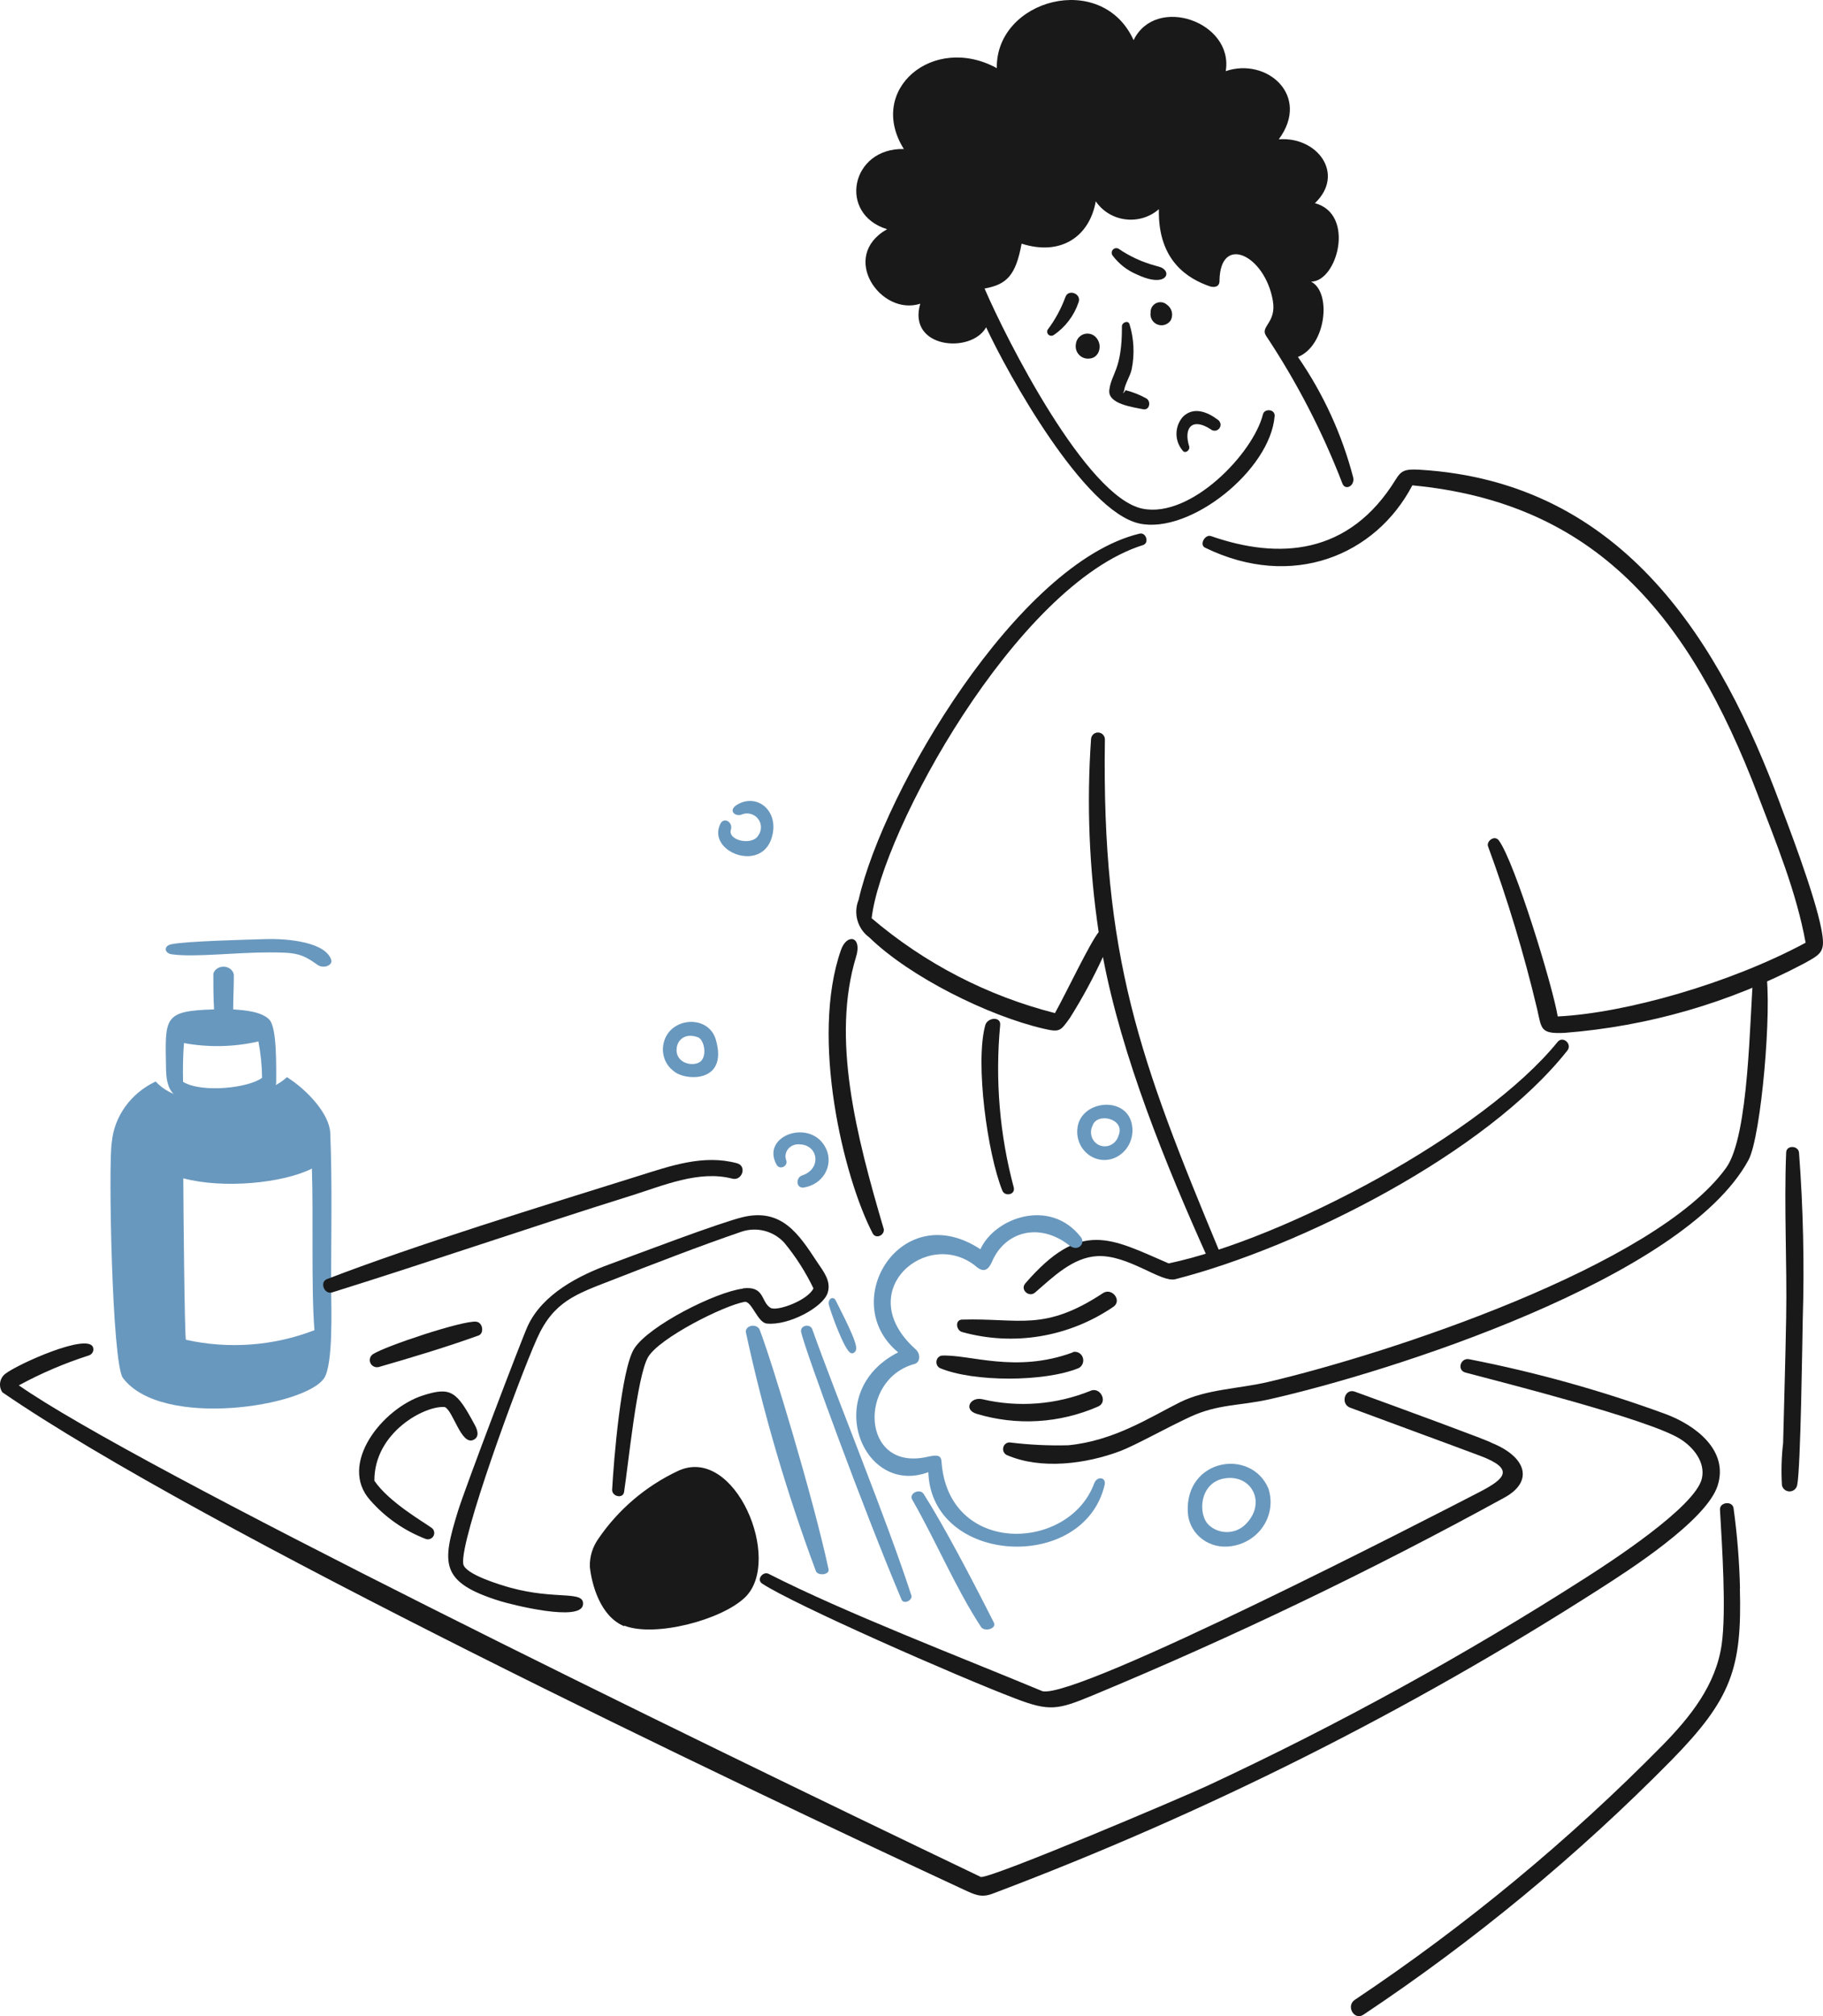 <?xml version="1.0" encoding="UTF-8"?> <svg xmlns="http://www.w3.org/2000/svg" xmlns:xlink="http://www.w3.org/1999/xlink" width="123px" height="136px" viewBox="0 0 123 136" version="1.1"><path d="M59.617,82.868 C57.749,76.533 56.085,70.021 57.765,64.524 C58.182,63.157 57.146,62.934 56.743,64.077 C54.665,69.985 56.887,79.358 58.878,83.193 C59.102,83.624 59.748,83.303 59.617,82.845 L59.617,82.868 Z M119.141,65.534 C119.091,65.327 118.904,65.188 118.698,65.205 C118.492,65.222 118.329,65.39 118.311,65.603 C118.044,68.515 118.036,76.603 116.458,78.786 C111.673,85.409 93.642,91.327 85.549,93.222 C83.571,93.685 81.39,93.706 79.617,94.588 C77.631,95.575 75.18,97.192 72.082,97.49 C70.762,97.525 69.441,97.461 68.13,97.299 C67.924,97.289 67.739,97.433 67.691,97.641 C67.643,97.849 67.744,98.064 67.933,98.152 C70.255,99.154 73.277,98.747 75.573,97.886 C76.579,97.508 78.657,96.336 80.286,95.58 C82.184,94.697 83.642,94.843 85.671,94.384 C93.646,92.584 113.612,86.286 117.971,78.252 C118.834,76.661 119.58,67.929 119.145,65.512 L119.141,65.534 Z M73.589,93.811 C74.25,93.537 74.772,94.582 74.092,94.877 C71.494,96.013 68.598,96.186 65.891,95.368 C64.977,95.085 65.478,94.205 66.281,94.385 C68.718,94.956 71.265,94.756 73.591,93.812 L73.589,93.811 Z M74.413,87.23 C75.026,86.828 75.73,87.732 75.119,88.152 C72.108,90.2 68.396,90.818 64.916,89.852 C64.51,89.743 64.413,89.026 64.916,89.013 C68.819,88.905 70.434,89.847 74.415,87.231 L74.413,87.23 Z M72.389,91.204 C72.666,91.131 72.951,91.284 73.053,91.56 C73.154,91.836 73.039,92.147 72.785,92.282 C70.478,93.232 65.659,93.232 63.412,92.282 C63.25,92.194 63.159,92.01 63.184,91.822 C63.209,91.634 63.345,91.483 63.524,91.443 C65.396,91.34 68.514,92.651 72.37,91.231 L72.389,91.204 Z M78.856,85.223 C86.726,83.557 100.076,76.467 105.091,70.286 C105.446,69.847 106.101,70.423 105.751,70.865 C100.282,77.79 87.783,84.111 79.304,86.288 C78.328,86.539 76.12,84.621 74.03,84.732 C72.378,84.819 71.044,86.145 69.838,87.187 C69.425,87.545 68.814,86.995 69.178,86.573 C72.92,82.242 74.94,83.535 78.816,85.207 L78.856,85.223 Z M68.401,80.116 C68.512,80.594 67.796,80.73 67.629,80.314 C66.623,77.811 65.781,71.7 66.476,69.159 C66.62,68.626 67.554,68.538 67.482,69.159 C67.135,72.839 67.447,76.555 68.404,80.117 L68.401,80.116 Z" id="Shape" fill="#191919"></path><path d="M121.381,77.742 C121.328,77.267 120.533,77.227 120.514,77.742 C120.363,81.457 120.581,85.197 120.514,88.91 C120.463,91.721 120.379,94.531 120.309,97.341 C120.199,98.284 120.173,99.235 120.229,100.183 C120.278,100.427 120.493,100.603 120.743,100.603 C120.993,100.603 121.208,100.427 121.257,100.183 C121.496,99.084 121.606,90.249 121.634,89.009 C121.749,85.252 121.665,81.491 121.381,77.742 L121.381,77.742 Z M74.129,62.875 C73.551,63.575 71.934,66.985 71.179,68.339 C66.618,67.176 62.388,64.987 58.811,61.94 C59.475,56.142 68.557,39.451 77.12,36.768 C77.558,36.63 77.332,35.89 76.889,35.996 C68.685,37.961 59.62,53.305 57.93,60.7 C57.561,61.609 57.858,62.652 58.652,63.233 C61.398,65.903 66.672,68.518 70.405,69.388 C71.519,69.647 71.546,69.552 72.189,68.662 C73.021,67.342 73.765,65.969 74.416,64.552 C75.682,71.254 78.643,78.539 81.469,84.823 C81.676,85.284 82.495,84.942 82.297,84.463 C76.885,71.461 74.327,64.552 74.548,49.858 C74.538,49.609 74.332,49.411 74.081,49.411 C73.83,49.411 73.624,49.609 73.614,49.858 C73.312,54.209 73.486,58.579 74.131,62.893 L74.129,62.875 Z M120.132,54.3 C120.478,55.23 122.423,60.237 122.89,62.677 C123.179,64.195 122.936,64.324 121.704,65 C116.696,67.645 111.195,69.236 105.543,69.673 C103.918,69.745 104.02,69.414 103.713,68.07 C102.828,64.347 101.721,60.679 100.398,57.087 C100.276,56.746 100.839,56.301 101.128,56.692 C102.205,58.149 104.767,66.527 105.102,68.565 C109.649,68.341 116.709,66.348 121.827,63.591 C121.204,60.162 119.84,56.862 118.605,53.624 C113.971,41.473 107.615,33.907 95.292,32.739 C92.819,37.469 87.181,39.81 81.305,36.942 C80.9,36.744 81.305,36.021 81.709,36.163 C86.261,37.749 91.015,37.478 94.171,32.344 C94.532,31.763 94.761,31.625 95.769,31.684 C109.636,32.503 116.125,43.497 120.135,54.298 L120.132,54.3 Z" id="Shape" fill="#191919"></path><path d="M50.104,86.927 C48.283,87.156 43.8,89.413 42.799,90.956 C41.906,92.334 41.4,98.626 41.301,100.5 C41.301,100.952 42.033,101.115 42.107,100.643 C42.388,98.834 42.978,92.841 43.723,91.55 C44.469,90.259 48.838,88.063 50.236,87.817 C50.711,87.733 51.113,89.211 51.727,89.278 C53.206,89.438 55.539,88.178 55.844,87.207 C56.099,86.402 55.549,85.758 55.125,85.117 C53.902,83.261 52.757,81.48 50.137,82.097 C48.594,82.461 42.944,84.612 41.075,85.301 C39.097,86.028 36.62,87.266 35.608,89.442 C35.219,90.281 31.365,100.407 30.89,101.96 C29.827,105.438 29.638,106.727 33.741,108 C34.5,108.235 39.217,109.434 39.337,108.235 C39.435,107.253 37.523,107.95 34.42,107.093 C33.827,106.928 31.364,106.202 31.256,105.494 C31.008,103.903 34.98,93.092 36.231,90.291 C37.349,87.787 38.869,87.292 41.259,86.364 C44.055,85.272 47.196,84.054 50.015,83.089 C51.039,82.739 52.173,83.025 52.906,83.816 C53.689,84.763 54.353,85.801 54.885,86.907 C54.509,87.713 52.413,88.489 51.981,88.217 C51.326,87.805 51.605,86.724 50.127,86.907 L50.104,86.927 Z M47.808,108.02 C46.488,108.551 44.072,109.377 42.635,108.957 C41.361,108.584 40.693,106.094 40.833,104.987 C40.833,104.476 43.3,101.948 44.561,101.195 C43.778,103.955 45.163,106.867 47.808,108.02 Z M42.12,109.697 C40.503,109.042 39.922,106.88 39.797,105.681 C39.779,105.013 39.978,104.356 40.365,103.808 C41.711,101.829 43.569,100.246 45.742,99.223 C49.589,97.423 52.833,105.246 50.282,107.738 C48.706,109.278 44.169,110.464 42.12,109.657 L42.12,109.697 Z M46.415,100.454 C50.053,99.226 50.659,105.499 49.761,106.749 C48.613,108.348 46.4,105.821 45.967,104.893 C45.409,103.705 44.874,100.975 46.415,100.454 L46.415,100.454 Z M32.05,96.15 C32.22,96.466 32.367,96.924 31.945,97.126 C31.121,97.521 30.578,95.162 30.012,94.913 C28.692,94.789 25.24,96.609 25.26,99.885 C26.244,101.332 28.605,102.679 29.133,103.069 C29.298,103.196 29.347,103.423 29.25,103.606 C29.152,103.789 28.937,103.877 28.738,103.815 C27.287,103.26 25.995,102.361 24.976,101.195 C22.796,98.768 25.805,95.009 28.526,94.133 C30.436,93.517 30.818,93.848 32.05,96.15 L32.05,96.15 Z" id="Shape" fill="#191919"></path><path d="M73.823,100.069 C72.111,104.688 63.959,104.96 63.524,98.575 C63.49,98.079 63.093,98.16 62.532,98.279 C58.086,99.256 57.894,93.039 61.696,92.01 C62.094,91.903 62.133,91.332 61.781,91.019 C57.388,87.096 62.613,82.718 65.893,85.456 C66.382,85.865 66.698,85.655 66.938,85.096 C67.812,83.062 70.139,82.427 72.158,84.016 C72.721,84.461 73.267,83.889 72.923,83.446 C70.859,80.792 67.12,82.129 66.148,84.268 C60.812,80.743 56.469,87.813 60.599,91.223 C55.377,93.878 58.18,100.968 62.636,99.305 C62.838,105.552 73.11,106.12 74.527,100.18 C74.66,99.63 74.02,99.539 73.823,100.069 Z" id="Path" fill="#6998BE"></path><path d="M44.789,70.312 C44.598,71.037 44.86,71.81 45.444,72.241 C46.191,72.927 49.17,73.091 48.295,70.122 C47.794,68.419 45.222,68.597 44.789,70.312 Z M47.169,71.668 C46.591,71.972 45.513,71.631 45.662,70.658 C45.744,70.123 46.242,69.666 47.082,69.966 C47.548,70.128 47.746,71.363 47.169,71.668 Z" id="Shape" fill="#6998BE"></path><path d="M52.398,78.566 C52.617,78.957 53.211,78.65 53.038,78.243 C52.949,77.98 53.009,77.692 53.196,77.48 C53.384,77.268 53.673,77.16 53.964,77.193 C55.227,77.233 55.444,78.859 54.124,79.287 C53.684,79.429 53.697,80.157 54.219,80.107 C54.825,80.018 55.355,79.671 55.655,79.167 C55.954,78.662 55.991,78.056 55.755,77.523 C54.791,75.376 51.284,76.571 52.398,78.566 Z" id="Path" fill="#6998BE"></path><path d="M72.693,76.13 C72.613,76.867 72.953,77.585 73.564,77.97 C74.174,78.355 74.944,78.337 75.538,77.924 C76.24,77.445 76.564,76.549 76.338,75.708 C75.843,73.889 72.863,74.262 72.693,76.13 Z M75.468,76.602 C75.391,76.876 75.205,77.104 74.957,77.227 C74.709,77.35 74.422,77.358 74.168,77.248 C73.929,77.143 73.745,76.938 73.66,76.684 C73.576,76.429 73.599,76.15 73.724,75.915 C74.018,75.018 75.952,75.448 75.468,76.602 Z" id="Shape" fill="#6998BE"></path><path d="M85.574,100.39 C84.387,97.66 79.97,98.403 80.141,101.986 C80.167,102.638 80.461,103.252 80.957,103.692 C81.454,104.132 82.111,104.36 82.782,104.325 C83.746,104.28 84.634,103.801 85.181,103.029 C85.729,102.257 85.874,101.281 85.574,100.39 L85.574,100.39 Z M83.976,102.883 C83.301,103.499 82.249,103.499 81.574,102.883 C80.802,102.185 80.91,100.025 82.597,99.73 C84.481,99.401 85.515,101.449 83.976,102.883 Z" id="Shape" fill="#6998BE"></path><path d="M49.75,54.271 C49.04,54.687 49.673,55.162 50.111,54.916 C50.498,54.791 50.924,54.928 51.164,55.255 C51.403,55.583 51.403,56.027 51.163,56.355 C50.767,57.056 49.084,56.712 49.315,55.962 C49.469,55.464 48.849,55.088 48.609,55.562 C47.626,57.504 51.633,59.013 52.141,56.215 C52.442,54.58 51.023,53.526 49.75,54.271 Z" id="Path" fill="#6998BE"></path><path d="M50.319,89.843 C51.498,95.299 53.079,100.689 55.051,105.983 C55.173,106.307 55.988,106.247 55.903,105.851 C54.885,101.099 52.137,92.001 51.256,89.698 C51.18,89.509 50.948,89.395 50.712,89.431 C50.477,89.468 50.309,89.643 50.319,89.843 L50.319,89.843 Z" id="Path" fill="#6998BE"></path><path d="M54.802,89.657 C54.661,89.265 53.952,89.392 54.056,89.866 C54.323,91.081 58.294,101.91 60.826,107.896 C60.976,108.249 61.599,107.953 61.487,107.606 C59.786,102.374 56.575,94.615 54.802,89.657 Z" id="Path" fill="#6998BE"></path><path d="M55.929,88.035 C56.064,88.551 56.955,91.045 57.392,91.264 C57.464,91.299 57.544,91.295 57.614,91.251 C57.684,91.208 57.738,91.129 57.764,91.033 C57.888,90.575 56.714,88.399 56.364,87.68 C56.281,87.553 56.14,87.524 56.032,87.612 C55.924,87.701 55.88,87.879 55.929,88.035 Z" id="Path" fill="#6998BE"></path><path d="M62.324,100.779 C62.071,100.38 61.298,100.724 61.55,101.161 C63.173,103.995 64.464,107.104 66.191,109.746 C66.421,110.097 67.266,109.865 67.058,109.452 C65.432,106.237 63.611,102.799 62.324,100.779 Z" id="Path" fill="#6998BE"></path><path d="M17.938,63.347 C16.662,63.385 12.542,63.484 11.561,63.695 C11.323,63.736 11.164,63.89 11.183,64.059 C11.203,64.228 11.396,64.363 11.64,64.378 C13.14,64.583 15.931,64.241 18.142,64.246 C19.873,64.249 20.317,64.279 21.432,65.089 C21.598,65.209 21.857,65.24 22.07,65.164 C22.283,65.088 22.399,64.925 22.354,64.762 C21.976,63.547 19.438,63.303 17.938,63.347 Z" id="Path" fill="#6998BE"></path><path d="M22.283,76.431 C22.229,75.121 20.695,73.496 19.358,72.658 C17.965,74.026 12.646,75.278 10.501,72.952 C8.822,73.747 7.702,75.304 7.541,77.065 C7.305,78.447 7.551,91.96 8.293,92.949 C10.898,96.423 20.656,94.873 21.878,92.949 C22.485,91.998 22.35,88.233 22.345,87.054 C22.331,83.524 22.427,79.954 22.283,76.431 Z M12.367,79.483 C15.062,80.203 19.079,79.817 21.044,78.827 C21.154,82.136 20.987,86.895 21.217,89.727 C18.471,90.791 15.439,91.018 12.548,90.375 C12.454,90.375 12.367,80.851 12.367,79.483 L12.367,79.483 Z" id="Shape" fill="#6998BE"></path><path d="M14.695,74.52 C15.674,74.526 18.648,74.194 18.636,72.986 C18.628,71.968 18.7,69.337 18.173,68.78 C17.645,68.224 16.473,68.14 15.734,68.089 C15.734,67.302 15.783,66.559 15.776,65.734 C15.718,65.439 15.442,65.22 15.111,65.206 C14.779,65.192 14.482,65.387 14.394,65.676 C14.394,66.483 14.394,67.281 14.443,68.089 C10.984,68.192 11.143,68.627 11.203,72.135 C11.237,73.88 11.909,74.504 14.695,74.52 Z M12.413,70.36 C14.074,70.666 15.792,70.629 17.435,70.251 C17.59,71.061 17.673,71.881 17.683,72.702 C16.797,73.381 13.649,73.749 12.351,72.978 C12.334,72.069 12.341,71.263 12.413,70.36 L12.413,70.36 Z" id="Shape" fill="#6998BE"></path><path d="M81.605,19.307 C80.22,18.822 78.113,17.637 78.191,14.111 C77.578,14.648 76.754,14.899 75.936,14.796 C75.118,14.694 74.387,14.25 73.932,13.579 C73.513,15.956 71.581,17.286 68.928,16.436 C68.535,18.579 67.929,19.19 66.43,19.462 C67.895,22.872 73.298,33.548 77.091,34.314 C80.355,34.972 84.565,30.573 85.214,27.944 C85.314,27.541 86.038,27.59 86.001,28.067 C85.71,31.716 80.284,36.052 76.878,35.314 C73.141,34.506 67.996,25.223 66.536,22.078 C65.523,23.89 61.205,23.501 62.091,20.487 C59.426,21.351 56.607,17.302 59.852,15.461 C56.521,14.436 57.407,9.968 60.985,10.052 C58.46,6.032 62.984,2.259 67.256,4.597 C67.176,-0.04 74.339,-2.007 76.485,2.707 C77.991,-0.371 83.248,1.479 82.702,4.798 C85.462,3.856 88.459,6.441 86.281,9.399 C88.873,9.192 90.784,11.735 88.719,13.705 C91.465,14.439 90.232,18.998 88.459,18.998 C89.866,19.713 89.473,23.324 87.573,24.077 C89.288,26.562 90.551,29.317 91.305,32.22 C91.418,32.779 90.762,33.118 90.572,32.611 C89.228,29.119 87.501,25.778 85.421,22.648 C85.004,22.011 86.142,21.778 85.88,20.278 C85.344,17.199 82.335,15.777 82.282,18.907 C82.305,19.365 81.918,19.416 81.605,19.307 Z" id="Path" fill="#191919"></path><g id="Group" transform="translate(76.275, 24.189) rotate(-23) translate(-76.275, -24.189) translate(71.788, 16.933)" fill="#191919"><path d="M1.481,4.912 C1.337,5.126 1.302,5.395 1.384,5.64 C1.467,5.885 1.658,6.077 1.902,6.161 C2.626,6.442 3.228,5.559 2.832,4.878 C2.686,4.641 2.425,4.5 2.147,4.507 C1.869,4.514 1.615,4.668 1.481,4.912 Z" id="Path"></path><path d="M8.171,4.871 C8.059,4.629 7.812,4.479 7.546,4.49 C7.279,4.501 7.046,4.671 6.954,4.921 C6.765,5.219 6.811,5.61 7.065,5.855 C7.319,6.101 7.71,6.134 8.002,5.935 C8.317,5.673 8.389,5.218 8.171,4.871 L8.171,4.871 Z" id="Path"></path><path d="M3.237,9.093 C3.457,8.687 4.01,8.347 4.284,7.944 C4.863,7.1 5.223,6.126 5.332,5.108 C5.37,4.788 4.911,4.787 4.808,5.024 C3.662,7.758 2.911,7.652 2.342,8.654 C1.871,9.482 3.373,10.339 3.93,10.73 C4.318,11.001 4.671,10.43 4.402,10.122 C4.098,9.737 3.746,9.391 3.356,9.093 C3.102,9.245 3.051,9.245 3.237,9.093 Z" id="Path"></path><path d="M5.821,14.243 C5.949,12.952 6.775,12.513 7.612,13.77 C7.681,13.901 7.816,13.983 7.964,13.984 C8.111,13.985 8.248,13.905 8.319,13.776 C8.39,13.646 8.384,13.488 8.304,13.364 C7.883,12.622 7.161,11.873 6.21,12.251 C5.435,12.623 5.048,13.505 5.298,14.328 C5.348,14.631 5.793,14.53 5.821,14.243 Z" id="Path"></path><path d="M0.315,3.774 C1.257,3.595 2.112,3.108 2.748,2.39 C3.169,1.946 2.477,1.275 2.072,1.714 C1.494,2.332 0.828,2.861 0.096,3.284 C0.003,3.365 -0.026,3.498 0.024,3.61 C0.075,3.723 0.193,3.789 0.315,3.774 L0.315,3.774 Z" id="Path"></path><path d="M6.092,0.38 C6.257,1.06 6.601,1.684 7.088,2.186 C8.331,3.59 9.084,3.185 8.963,2.71 C8.89,2.429 8.696,2.318 8.473,2.136 C7.755,1.573 7.138,0.894 6.647,0.126 C6.559,0.008 6.4,-0.033 6.266,0.028 C6.132,0.09 6.06,0.237 6.092,0.38 L6.092,0.38 Z" id="Path"></path></g><path d="M117.4,107.168 C117.359,105.349 117.213,103.533 116.964,101.731 C116.891,101.222 116.018,101.321 116.049,101.836 C116.185,104.239 116.486,108.679 116.163,110.936 C115.767,113.675 114.053,115.806 112.161,117.74 C105.854,124.143 98.902,129.892 91.412,134.897 C90.796,135.31 91.364,136.32 91.994,135.9 C99.494,130.899 106.455,125.15 112.766,118.742 C116.831,114.599 117.538,112.527 117.391,107.129 L117.4,107.168 Z M100.595,97.309 C102.995,98.259 103.505,99.924 101.509,101.018 C92.49,105.966 83.205,110.425 73.695,114.374 C71.356,115.346 70.792,115.443 68.536,114.585 C64.584,113.081 53.576,108.238 51.429,106.825 C51.008,106.548 51.484,105.968 51.865,106.165 C56.981,108.772 64.67,111.721 70.348,114.084 C72.811,114.566 96.499,102.364 99.79,100.662 C101.512,99.771 102.279,99.105 99.863,98.2 C96.939,97.105 94.013,96.042 91.092,94.953 C90.424,94.704 90.729,93.63 91.412,93.874 C94.341,94.937 100.682,97.265 100.593,97.309 L100.595,97.309 Z M32.119,89.153 C31.218,89.066 26.008,90.794 25.157,91.35 C24.962,91.485 24.894,91.74 24.997,91.953 C25.099,92.165 25.342,92.273 25.571,92.208 C27.827,91.556 30.082,90.882 32.293,90.083 C32.677,89.943 32.591,89.198 32.119,89.153 Z M49.734,78.469 C47.457,77.85 45.235,78.649 43.066,79.327 C36.713,81.312 27.91,84.02 22.06,86.282 C21.547,86.481 21.88,87.344 22.407,87.18 C28.987,85.128 35.878,82.748 42.619,80.641 C44.746,79.975 47.15,78.922 49.407,79.505 C50.072,79.678 50.412,78.654 49.731,78.469 L49.734,78.469 Z M6.279,90.889 C6.352,91.114 6.227,91.355 6,91.429 C4.362,91.954 2.779,92.63 1.271,93.449 C9.207,98.998 45.718,116.816 66.189,126.615 C67.131,126.615 79.745,121.262 81.495,120.445 C90.289,116.346 98.796,111.671 106.958,106.449 C108.554,105.426 114.387,101.658 114.828,99.731 C115.081,98.623 114.241,97.605 113.346,97.052 C111.205,95.729 101.332,93.24 98.875,92.585 C98.281,92.426 98.542,91.571 99.129,91.687 C103.624,92.566 108.041,93.797 112.338,95.369 C114.441,96.142 116.65,97.863 115.889,100.219 C115.128,102.576 109.842,105.963 107.879,107.214 C95.005,115.459 81.288,122.339 66.956,127.743 C66.182,128.031 65.735,127.791 65.007,127.455 C49.418,120.218 13.612,103.158 0.162,93.919 C-0.116,93.515 -0.028,92.966 0.362,92.666 C1.18,92.026 5.946,89.879 6.279,90.889 Z" id="Shape" fill="#191919"></path></svg> 